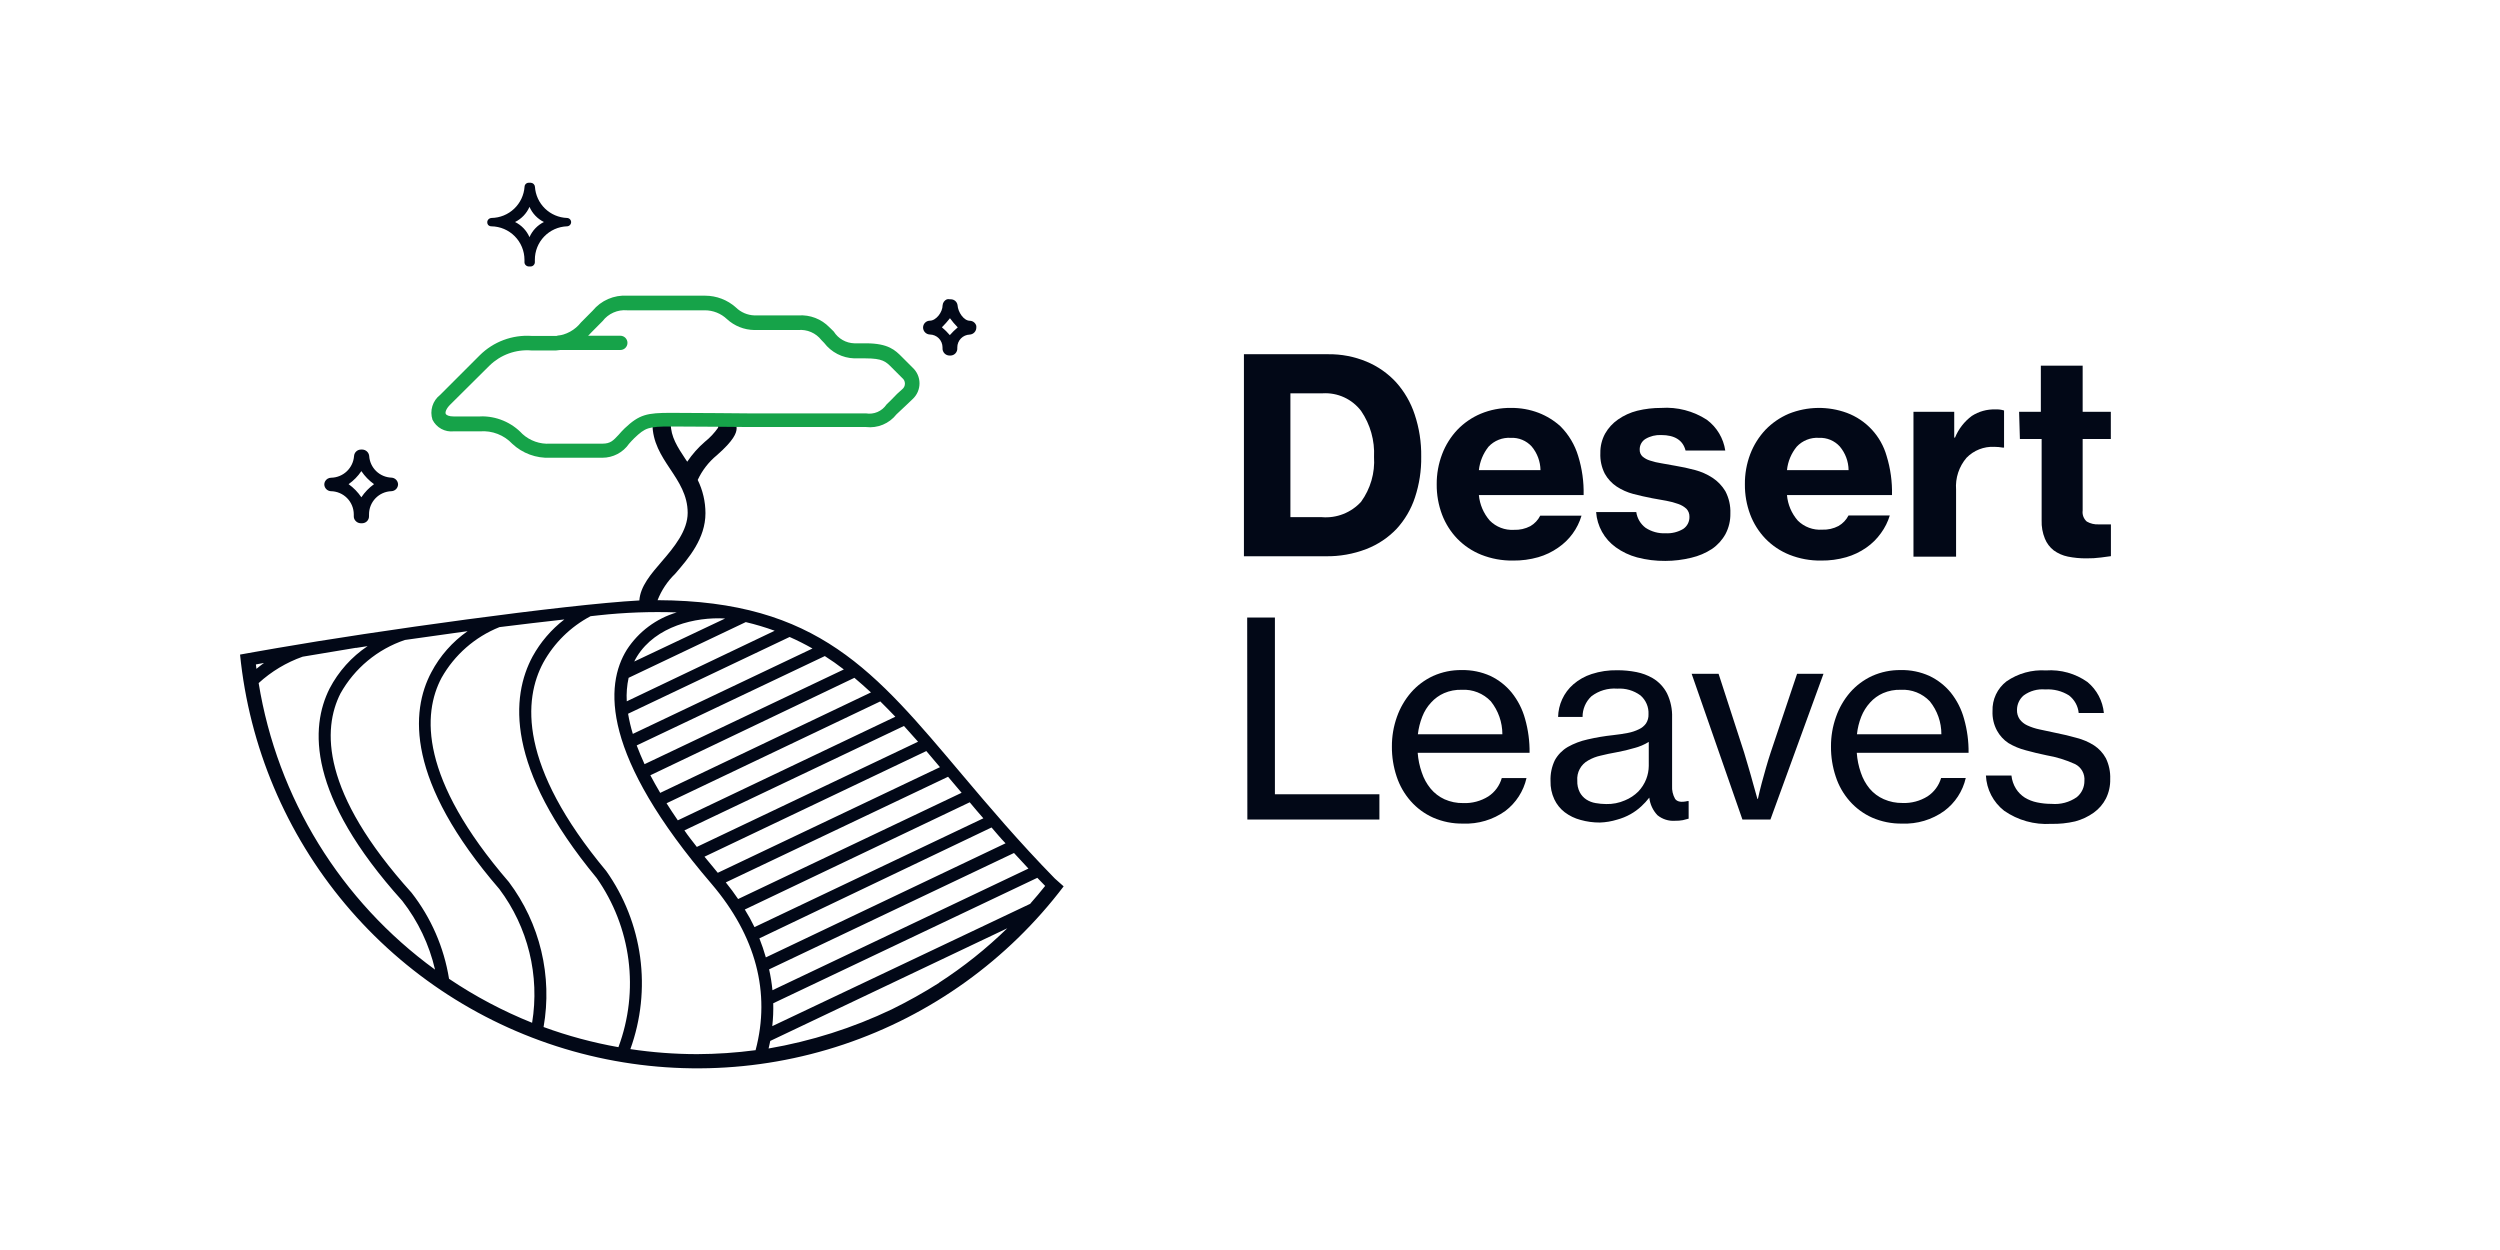 <svg width="284" height="142" viewBox="0 0 284 142" fill="none" xmlns="http://www.w3.org/2000/svg">
<path d="M141.31 40.24H150.88C152.375 40.221 153.859 40.507 155.24 41.08C156.512 41.609 157.655 42.408 158.59 43.42C159.543 44.483 160.265 45.733 160.71 47.09C161.223 48.631 161.473 50.246 161.45 51.87C161.475 53.446 161.235 55.014 160.74 56.51C160.306 57.836 159.593 59.053 158.65 60.08C157.688 61.086 156.517 61.867 155.22 62.37C153.738 62.941 152.158 63.22 150.57 63.19H141.31V40.24ZM150.17 58.75C150.996 58.818 151.827 58.696 152.598 58.392C153.37 58.089 154.061 57.613 154.62 57C155.687 55.526 156.207 53.726 156.09 51.91C156.184 50.053 155.668 48.216 154.62 46.68C154.113 46.015 153.45 45.484 152.69 45.135C151.929 44.787 151.095 44.63 150.26 44.68H146.59V58.75H150.17Z" fill="#020817"/>
<path d="M171.88 63.68C170.645 63.699 169.418 63.475 168.27 63.02C167.242 62.608 166.312 61.985 165.54 61.19C164.783 60.4 164.195 59.464 163.81 58.44C163.402 57.346 163.199 56.187 163.21 55.02C163.201 53.845 163.411 52.678 163.83 51.58C164.22 50.555 164.808 49.617 165.56 48.82C166.311 48.04 167.213 47.421 168.21 47C169.293 46.55 170.457 46.325 171.63 46.34C172.709 46.325 173.782 46.515 174.79 46.9C175.708 47.256 176.552 47.778 177.28 48.44C178.212 49.379 178.899 50.533 179.28 51.8C179.726 53.237 179.935 54.736 179.9 56.24H168C168.099 57.313 168.532 58.328 169.24 59.14C169.596 59.5 170.024 59.779 170.497 59.96C170.969 60.142 171.475 60.22 171.98 60.19C172.629 60.216 173.274 60.071 173.85 59.77C174.331 59.491 174.72 59.077 174.97 58.58H179.66C179.221 60.065 178.281 61.351 177 62.22C176.311 62.702 175.548 63.067 174.74 63.3C173.81 63.564 172.847 63.692 171.88 63.68ZM171.63 49.74C171.161 49.709 170.69 49.783 170.253 49.956C169.815 50.129 169.422 50.397 169.1 50.74C168.488 51.508 168.106 52.434 168 53.41H175C174.985 52.425 174.632 51.475 174 50.72C173.702 50.392 173.335 50.133 172.925 49.964C172.515 49.794 172.073 49.718 171.63 49.74Z" fill="#020817"/>
<path d="M189.18 63.72C188.097 63.73 187.017 63.596 185.97 63.32C185.1 63.086 184.28 62.697 183.55 62.17C182.907 61.708 182.374 61.11 181.989 60.419C181.604 59.727 181.375 58.96 181.32 58.17H185.88C185.982 58.884 186.363 59.527 186.94 59.96C187.612 60.401 188.407 60.618 189.21 60.58C189.91 60.617 190.606 60.446 191.21 60.09C191.437 59.938 191.621 59.73 191.745 59.487C191.869 59.244 191.929 58.973 191.92 58.7C191.926 58.535 191.898 58.37 191.84 58.216C191.782 58.062 191.693 57.92 191.58 57.8C191.312 57.554 190.995 57.367 190.65 57.25C190.214 57.093 189.766 56.973 189.31 56.89L187.69 56.6C186.95 56.46 186.23 56.29 185.53 56.11C184.862 55.933 184.227 55.649 183.65 55.27C183.095 54.899 182.636 54.402 182.31 53.82C181.939 53.098 181.764 52.291 181.8 51.48C181.784 50.706 181.97 49.94 182.34 49.26C182.7 48.623 183.199 48.077 183.8 47.66C184.463 47.196 185.205 46.857 185.99 46.66C186.88 46.443 187.794 46.336 188.71 46.34C190.536 46.215 192.353 46.685 193.89 47.68C194.453 48.097 194.928 48.62 195.288 49.221C195.649 49.822 195.887 50.487 195.99 51.18H191.48C191.18 50.01 190.25 49.42 188.71 49.42C188.087 49.392 187.468 49.544 186.93 49.86C186.721 49.988 186.549 50.169 186.433 50.385C186.317 50.602 186.261 50.845 186.27 51.09C186.265 51.231 186.29 51.372 186.343 51.503C186.397 51.634 186.478 51.752 186.58 51.85C186.83 52.066 187.123 52.226 187.44 52.32C187.864 52.461 188.299 52.564 188.74 52.63L190.31 52.91C191.058 53.032 191.799 53.192 192.53 53.39C193.24 53.573 193.916 53.87 194.53 54.27C195.13 54.662 195.632 55.185 196 55.8C196.407 56.576 196.604 57.445 196.57 58.32C196.587 59.134 196.398 59.939 196.02 60.66C195.648 61.34 195.12 61.923 194.48 62.36C193.762 62.829 192.966 63.167 192.13 63.36C191.165 63.597 190.174 63.718 189.18 63.72Z" fill="#020817"/>
<path d="M206.88 63.68C205.648 63.699 204.425 63.475 203.28 63.02C202.252 62.608 201.322 61.985 200.55 61.19C199.793 60.4 199.205 59.464 198.82 58.44C198.412 57.346 198.209 56.187 198.22 55.02C198.207 53.845 198.414 52.679 198.83 51.58C199.223 50.557 199.811 49.62 200.56 48.82C201.313 48.043 202.214 47.424 203.21 47C205.319 46.156 207.666 46.12 209.8 46.9C210.885 47.304 211.86 47.958 212.646 48.81C213.431 49.661 214.005 50.685 214.32 51.8C214.762 53.237 214.968 54.737 214.93 56.24H203C203.091 57.313 203.522 58.329 204.23 59.14C204.592 59.498 205.027 59.776 205.504 59.953C205.982 60.131 206.492 60.205 207 60.17C207.646 60.197 208.288 60.052 208.86 59.75C209.344 59.471 209.736 59.057 209.99 58.56H214.68C214.461 59.278 214.123 59.954 213.68 60.56C213.221 61.207 212.652 61.769 212 62.22C211.308 62.702 210.541 63.067 209.73 63.3C208.803 63.564 207.843 63.692 206.88 63.68ZM206.64 49.74C206.171 49.708 205.7 49.782 205.262 49.955C204.825 50.128 204.431 50.396 204.11 50.74C203.485 51.501 203.099 52.43 203 53.41H210C209.989 52.424 209.636 51.473 209 50.72C208.703 50.393 208.338 50.136 207.93 49.966C207.522 49.797 207.081 49.719 206.64 49.74Z" fill="#020817"/>
<path d="M222 49.71H222.09C222.49 48.731 223.151 47.88 224 47.25C224.791 46.739 225.719 46.481 226.66 46.51C226.998 46.49 227.336 46.531 227.66 46.63V50.85H227.54C227.21 50.792 226.875 50.762 226.54 50.76C225.959 50.734 225.379 50.831 224.838 51.044C224.296 51.258 223.807 51.584 223.4 52C222.541 53.002 222.113 54.304 222.21 55.62V63.24H217.37V46.78H222V49.71Z" fill="#020817"/>
<path d="M229.37 46.78H231.84V41.54H236.59V46.78H239.79V49.87H236.59V58C236.559 58.231 236.586 58.466 236.668 58.684C236.75 58.902 236.884 59.097 237.06 59.25C237.47 59.484 237.939 59.596 238.41 59.57H239H239.56H239.8V63.18L238.69 63.33C238.13 63.404 237.565 63.437 237 63.43C236.298 63.435 235.598 63.368 234.91 63.23C234.329 63.111 233.78 62.869 233.3 62.52C232.856 62.172 232.511 61.713 232.3 61.19C232.03 60.531 231.904 59.822 231.93 59.11V49.87H229.46L229.37 46.78Z" fill="#020817"/>
<path d="M141.68 70.15H144.83V90.23H156.7V93.1H141.7L141.68 70.15Z" fill="#020817"/>
<path d="M166.2 93.56C165.031 93.579 163.872 93.348 162.8 92.88C161.825 92.444 160.955 91.802 160.25 91C159.538 90.19 158.997 89.244 158.66 88.22C158.293 87.121 158.111 85.969 158.12 84.81C158.112 83.662 158.305 82.522 158.69 81.44C159.047 80.42 159.593 79.477 160.3 78.66C160.993 77.868 161.845 77.231 162.8 76.79C163.821 76.332 164.931 76.103 166.05 76.12C167.176 76.097 168.294 76.326 169.32 76.79C170.248 77.233 171.068 77.875 171.72 78.67C172.43 79.555 172.951 80.576 173.25 81.67C173.604 82.922 173.776 84.219 173.76 85.52H161.05C161.105 86.288 161.263 87.044 161.52 87.77C161.738 88.433 162.077 89.051 162.52 89.59C162.949 90.107 163.489 90.52 164.1 90.8C164.767 91.096 165.49 91.243 166.22 91.23C167.228 91.271 168.225 91.006 169.08 90.47C169.82 89.982 170.36 89.243 170.6 88.39H173.41C173.072 89.881 172.218 91.206 171 92.13C169.603 93.127 167.914 93.63 166.2 93.56ZM166.05 78.36C165.364 78.339 164.681 78.469 164.05 78.74C163.486 78.987 162.981 79.352 162.57 79.81C162.136 80.274 161.797 80.817 161.57 81.41C161.317 82.052 161.149 82.724 161.07 83.41H170.67C170.67 82.051 170.208 80.732 169.36 79.67C168.937 79.224 168.421 78.876 167.85 78.65C167.278 78.424 166.664 78.325 166.05 78.36Z" fill="#020817"/>
<path d="M181.75 93.44C181.003 93.445 180.259 93.344 179.54 93.14C178.892 92.969 178.284 92.674 177.75 92.27C177.245 91.881 176.841 91.377 176.57 90.8C176.267 90.149 176.12 89.437 176.14 88.72C176.108 87.898 176.28 87.08 176.64 86.34C176.985 85.728 177.485 85.217 178.09 84.86C178.797 84.463 179.558 84.173 180.35 84C181.309 83.777 182.281 83.613 183.26 83.51C183.88 83.44 184.43 83.36 184.93 83.26C185.367 83.178 185.791 83.037 186.19 82.84C186.51 82.694 186.786 82.466 186.99 82.18C187.191 81.868 187.288 81.501 187.27 81.13C187.289 80.729 187.218 80.329 187.06 79.96C186.902 79.591 186.663 79.263 186.36 79C185.599 78.439 184.663 78.167 183.72 78.23C182.666 78.148 181.619 78.458 180.78 79.1C180.461 79.4 180.207 79.763 180.035 80.165C179.863 80.568 179.776 81.002 179.78 81.44H177C177.016 80.749 177.172 80.069 177.46 79.44C177.757 78.789 178.19 78.209 178.73 77.74C179.338 77.215 180.045 76.817 180.81 76.57C181.749 76.265 182.733 76.12 183.72 76.14C184.455 76.136 185.189 76.206 185.91 76.35C186.55 76.476 187.164 76.706 187.73 77.03C188.429 77.44 188.998 78.04 189.37 78.76C189.786 79.623 189.985 80.573 189.95 81.53V89.27C189.917 89.786 190.035 90.3 190.29 90.75C190.52 91.08 190.99 91.17 191.71 91H191.83V93L191.17 93.17C190.88 93.223 190.585 93.246 190.29 93.24C189.567 93.293 188.852 93.067 188.29 92.61C187.769 92.064 187.442 91.361 187.36 90.61C187.081 90.968 186.774 91.303 186.44 91.61C186.072 91.949 185.666 92.244 185.23 92.49C184.751 92.758 184.24 92.966 183.71 93.11C183.074 93.307 182.415 93.418 181.75 93.44ZM182.46 91.34C183.196 91.359 183.926 91.216 184.6 90.92C185.164 90.689 185.677 90.349 186.11 89.92C186.499 89.513 186.804 89.034 187.01 88.51C187.197 88.028 187.296 87.517 187.3 87V84.28C186.798 84.59 186.252 84.823 185.68 84.97C185.023 85.168 184.355 85.328 183.68 85.45C183 85.57 182.39 85.7 181.83 85.84C181.331 85.947 180.851 86.133 180.41 86.39C180.005 86.614 179.674 86.95 179.455 87.358C179.237 87.766 179.141 88.229 179.18 88.69C179.161 89.143 179.257 89.594 179.46 90C179.635 90.331 179.889 90.612 180.2 90.82C180.521 91.029 180.882 91.168 181.26 91.23C181.656 91.301 182.058 91.337 182.46 91.34Z" fill="#020817"/>
<path d="M192.17 76.54H195.23L198.13 85.48C198.29 86.04 198.47 86.62 198.65 87.24C198.83 87.86 199 88.43 199.14 88.97C199.28 89.51 199.47 90.18 199.64 90.75H199.7C199.82 90.18 199.97 89.58 200.13 88.97C200.29 88.36 200.43 87.86 200.61 87.24C200.79 86.62 200.96 86.04 201.15 85.48L204.15 76.54H207.15L201.12 93.1H197.94L192.17 76.54Z" fill="#020817"/>
<path d="M216.08 93.56C214.908 93.58 213.745 93.348 212.67 92.88C211.695 92.444 210.825 91.802 210.12 91C209.409 90.191 208.871 89.245 208.54 88.22C208.173 87.121 207.991 85.969 208 84.81C207.992 83.662 208.185 82.522 208.57 81.44C208.924 80.421 209.466 79.478 210.17 78.66C210.863 77.868 211.715 77.231 212.67 76.79C213.692 76.332 214.801 76.104 215.92 76.12C217.047 76.094 218.164 76.324 219.19 76.79C220.121 77.233 220.944 77.875 221.6 78.67C222.307 79.555 222.824 80.576 223.12 81.67C223.474 82.922 223.646 84.219 223.63 85.52H210.93C210.982 86.287 211.136 87.044 211.39 87.77C211.608 88.433 211.947 89.05 212.39 89.59C212.828 90.108 213.379 90.518 214 90.79C214.671 91.084 215.397 91.23 216.13 91.22C217.135 91.259 218.128 90.994 218.98 90.46C219.72 89.97 220.262 89.233 220.51 88.38H223.31C222.968 89.883 222.098 91.213 220.86 92.13C219.47 93.125 217.788 93.628 216.08 93.56ZM215.92 78.36C215.234 78.339 214.551 78.469 213.92 78.74C213.356 78.987 212.851 79.352 212.44 79.81C212.013 80.279 211.674 80.821 211.44 81.41C211.186 82.051 211.021 82.724 210.95 83.41H220.54C220.546 82.05 220.083 80.729 219.23 79.67C218.807 79.224 218.292 78.875 217.72 78.649C217.148 78.423 216.534 78.324 215.92 78.36Z" fill="#020817"/>
<path d="M233 93.59C231.106 93.709 229.228 93.184 227.67 92.1C227.057 91.621 226.555 91.016 226.198 90.326C225.841 89.636 225.637 88.876 225.6 88.1H228.5C228.556 88.636 228.734 89.153 229.02 89.61C229.276 90.013 229.618 90.354 230.02 90.61C230.445 90.868 230.912 91.051 231.4 91.15C231.946 91.265 232.502 91.322 233.06 91.32C234.073 91.41 235.086 91.141 235.92 90.56C236.196 90.335 236.417 90.052 236.568 89.73C236.719 89.407 236.794 89.055 236.79 88.7C236.823 88.314 236.74 87.926 236.551 87.587C236.362 87.249 236.076 86.975 235.73 86.8C234.694 86.329 233.602 85.993 232.48 85.8C231.67 85.63 230.9 85.45 230.15 85.24C229.446 85.063 228.772 84.783 228.15 84.41C227.612 84.051 227.17 83.567 226.86 83C226.493 82.32 226.317 81.552 226.35 80.78C226.327 80.131 226.459 79.485 226.735 78.897C227.012 78.309 227.425 77.796 227.94 77.4C229.252 76.495 230.83 76.058 232.42 76.16C234.099 76.041 235.767 76.508 237.14 77.48C238.202 78.361 238.87 79.627 239 81H236.14C236.103 80.609 235.986 80.23 235.797 79.886C235.607 79.542 235.35 79.241 235.04 79C234.234 78.495 233.289 78.257 232.34 78.32C231.468 78.243 230.598 78.484 229.89 79C229.652 79.202 229.461 79.454 229.33 79.737C229.199 80.02 229.131 80.328 229.13 80.64C229.115 81.016 229.22 81.388 229.43 81.7C229.652 82.003 229.948 82.244 230.29 82.4C230.734 82.606 231.201 82.76 231.68 82.86L233.55 83.26C234.37 83.42 235.15 83.61 235.89 83.82C236.598 83.998 237.273 84.288 237.89 84.68C238.45 85.049 238.91 85.551 239.23 86.14C239.583 86.875 239.752 87.685 239.72 88.5C239.74 89.269 239.572 90.031 239.23 90.72C238.906 91.351 238.436 91.896 237.86 92.31C237.22 92.77 236.502 93.109 235.74 93.31C234.842 93.52 233.922 93.614 233 93.59Z" fill="#020817"/>
<path d="M119.83 99.8C115.74 95.62 112.38 91.65 109.34 88.05C99.4 76.28 92.93 68.26 74.7 68.18C75.144 67.048 75.826 66.025 76.7 65.18C78.23 63.41 80.14 61.18 80.14 58.3C80.138 56.989 79.838 55.697 79.26 54.52C79.767 53.432 80.512 52.471 81.44 51.71C83.37 50.02 83.65 49.2 83.68 48.71C83.699 48.383 83.592 48.06 83.38 47.81C83.193 47.608 82.934 47.487 82.659 47.474C82.384 47.461 82.115 47.557 81.91 47.74C81.797 47.847 81.708 47.978 81.651 48.123C81.594 48.268 81.57 48.424 81.58 48.58C81.157 49.187 80.649 49.729 80.07 50.19C79.306 50.851 78.634 51.611 78.07 52.45L77.86 52.14C76.97 50.79 76.2 49.62 76.2 48.14C76.2 47.864 76.09 47.6 75.895 47.405C75.7 47.209 75.436 47.1 75.16 47.1C74.884 47.1 74.62 47.209 74.425 47.405C74.23 47.6 74.12 47.864 74.12 48.14C74.12 50.22 75.12 51.76 76.12 53.26C77.12 54.76 78.12 56.26 78.12 58.26C78.12 60.26 76.62 62.12 75.18 63.78C73.93 65.23 72.74 66.61 72.63 68.21C64.22 68.67 42.49 71.7 31.47 73.62L28.95 74.06L27.27 74.36C28.316 84.799 32.482 94.68 39.226 102.716C45.969 110.752 54.978 116.57 65.076 119.412C75.175 122.254 85.895 121.988 95.84 118.649C105.785 115.309 114.493 109.051 120.83 100.69L119.83 99.8ZM116.83 98.67L87.75 112.49C87.672 111.693 87.545 110.901 87.37 110.12L115.19 96.9L116.83 98.67ZM110.16 91.14C110.66 91.74 111.16 92.34 111.71 92.96L85.71 105.32C85.38 104.64 85.01 103.96 84.61 103.32L110.16 91.14ZM108.29 88.94L109.24 90.06L83.85 102.13C83.42 101.49 82.95 100.86 82.45 100.24L107.7 88.24L108.29 88.94ZM106.78 87.15L81.54 99.15C81.02 98.53 80.54 97.92 80.03 97.32L105.23 85.32L106.78 87.15ZM104.29 84.26L79.16 96.21C78.67 95.57 78.16 94.95 77.75 94.33L102.69 82.47L104.29 84.26ZM101.71 81.42L77 93.19C76.54 92.53 76.12 91.88 75.72 91.25L100 79.68C100.567 80.24 101.137 80.82 101.71 81.42ZM98.94 78.66L75 90.07C74.59 89.38 74.22 88.71 73.88 88.07L97.06 77C97.69 77.53 98.32 78.09 98.94 78.66ZM95.86 76.05L73.22 86.81C72.89 86.08 72.59 85.37 72.33 84.68L93.7 74.53C94.44 75 95.16 75.51 95.86 76.05ZM92.3 73.67L71.89 83.37C71.66 82.619 71.48 81.854 71.35 81.08L89.7 72.36C90.588 72.752 91.456 73.19 92.3 73.67ZM87.97 71.67L71.2 79.67C71.148 78.775 71.219 77.876 71.41 77L84.72 70.67C85.831 70.934 86.926 71.261 88 71.65L87.97 71.67ZM82.34 70.28L72.05 75.15C72.148 74.944 72.258 74.743 72.38 74.55C74.51 71.14 79 70.07 82.34 70.26V70.28ZM29.07 75.48L29.99 75.31C29.7 75.52 29.41 75.75 29.13 75.98L29.07 75.48ZM29.38 77.6C30.828 76.274 32.529 75.254 34.38 74.6C36.38 74.26 38.38 73.927 40.38 73.6H40.47L41.76 73.4C39.939 74.619 38.453 76.277 37.44 78.22C35.24 82.6 34.88 90.33 45.7 102.34C47.493 104.642 48.763 107.307 49.42 110.15C38.705 102.363 31.501 90.655 29.38 77.58V77.6ZM60.45 116.19C57.136 114.861 53.971 113.185 51.01 111.19C50.438 107.623 48.973 104.258 46.75 101.41C36.42 89.96 36.65 82.79 38.67 78.79C40.271 75.919 42.885 73.748 46 72.7C48.36 72.36 50.74 72.03 53.12 71.7C51.395 72.907 49.983 74.508 49 76.37C46.64 80.81 46.11 88.7 56.73 101C58.34 103.148 59.499 105.599 60.138 108.205C60.777 110.812 60.883 113.521 60.45 116.17V116.19ZM70.26 118.96C67.362 118.447 64.514 117.681 61.75 116.67C62.255 113.801 62.166 110.859 61.488 108.026C60.81 105.193 59.559 102.53 57.81 100.2C47.63 88.4 48 81.07 50.16 77C51.634 74.387 53.955 72.355 56.74 71.24C59.19 70.93 61.65 70.65 64.11 70.37C62.629 71.509 61.4 72.943 60.5 74.58C58.07 79.1 57.35 87.13 67.78 99.74C69.72 102.499 70.959 105.689 71.391 109.034C71.823 112.379 71.435 115.779 70.26 118.94V118.96ZM85.84 119.3C83.638 119.591 81.421 119.742 79.2 119.75C76.659 119.748 74.122 119.557 71.61 119.18C72.816 115.837 73.197 112.251 72.72 108.729C72.243 105.207 70.922 101.852 68.87 98.95C58.87 86.95 59.48 79.43 61.72 75.27C62.958 73.027 64.824 71.195 67.09 70L68 69.9C70.948 69.576 73.916 69.466 76.88 69.57C74.552 70.26 72.546 71.756 71.22 73.79C68.68 77.85 68.29 85.79 80.85 100.43C85.88 106.34 87.56 112.78 85.84 119.28V119.3ZM86.26 106.6L112.64 94C113.16 94.6 113.64 95.19 114.23 95.8L87 108.76C86.79 108.021 86.543 107.294 86.26 106.58V106.6ZM106.67 111.66C104.938 112.755 103.149 113.756 101.31 114.66C96.87 116.779 92.159 118.276 87.31 119.11C87.37 118.82 87.45 118.54 87.5 118.25L114.43 105.45C112.055 107.766 109.456 109.839 106.67 111.64V111.66ZM117.06 102.66L87.73 116.57C87.826 115.707 87.863 114.838 87.84 113.97L117.84 99.72L118.73 100.64C118.18 101.32 117.63 102 117.06 102.63V102.66Z" fill="#020817"/>
<path d="M55.82 25.71C56.82 25.723 57.775 26.129 58.478 26.84C59.182 27.551 59.578 28.51 59.58 29.51C59.58 29.59 59.58 29.67 59.58 29.75C59.575 29.816 59.583 29.882 59.606 29.944C59.628 30.006 59.664 30.063 59.71 30.11C59.756 30.16 59.812 30.199 59.874 30.227C59.935 30.255 60.002 30.269 60.07 30.27H60.29C60.355 30.269 60.419 30.254 60.477 30.226C60.536 30.199 60.588 30.159 60.63 30.11C60.675 30.062 60.709 30.005 60.732 29.943C60.754 29.881 60.764 29.816 60.76 29.75C60.755 29.67 60.755 29.59 60.76 29.51C60.757 28.527 61.136 27.581 61.817 26.872C62.498 26.163 63.428 25.746 64.41 25.71C64.473 25.709 64.535 25.695 64.593 25.67C64.651 25.644 64.703 25.608 64.746 25.562C64.79 25.517 64.824 25.463 64.847 25.404C64.87 25.346 64.881 25.283 64.88 25.22C64.875 25.098 64.823 24.982 64.736 24.897C64.649 24.811 64.532 24.762 64.41 24.76C63.473 24.725 62.582 24.343 61.91 23.69C61.237 23.036 60.831 22.156 60.77 21.22C60.761 21.099 60.708 20.986 60.621 20.902C60.535 20.817 60.421 20.767 60.3 20.76H60.07C59.947 20.757 59.828 20.803 59.738 20.887C59.648 20.971 59.595 21.087 59.59 21.21C59.523 22.164 59.1 23.057 58.406 23.715C57.711 24.372 56.796 24.745 55.84 24.76C55.719 24.762 55.602 24.807 55.512 24.888C55.422 24.969 55.364 25.08 55.35 25.2C55.34 25.32 55.371 25.441 55.44 25.54C55.488 25.593 55.546 25.636 55.612 25.666C55.677 25.695 55.748 25.71 55.82 25.71ZM60.15 23.5C60.477 24.248 61.058 24.858 61.79 25.22C61.058 25.582 60.477 26.192 60.15 26.94C59.823 26.192 59.242 25.582 58.51 25.22C59.242 24.858 59.823 24.248 60.15 23.5Z" fill="#020817"/>
<path d="M37.58 55.8C38.273 55.808 38.936 56.088 39.424 56.58C39.912 57.072 40.187 57.737 40.19 58.43V58.61C40.183 58.714 40.199 58.819 40.235 58.917C40.271 59.015 40.327 59.105 40.4 59.18C40.471 59.258 40.558 59.322 40.654 59.366C40.75 59.411 40.854 59.436 40.96 59.44H41.17C41.274 59.436 41.377 59.41 41.471 59.366C41.566 59.321 41.65 59.258 41.72 59.18C41.859 59.023 41.93 58.819 41.92 58.61C41.915 58.55 41.915 58.49 41.92 58.43C41.92 57.748 42.184 57.092 42.658 56.601C43.132 56.111 43.778 55.823 44.46 55.8C44.664 55.792 44.858 55.706 44.999 55.558C45.141 55.411 45.22 55.214 45.22 55.01C45.21 54.814 45.128 54.629 44.99 54.49C44.851 54.352 44.666 54.27 44.47 54.26C43.818 54.236 43.199 53.972 42.731 53.517C42.264 53.063 41.982 52.451 41.94 51.8C41.921 51.604 41.831 51.422 41.687 51.288C41.544 51.154 41.356 51.076 41.16 51.07H41C40.802 51.072 40.612 51.148 40.468 51.283C40.324 51.418 40.235 51.603 40.22 51.8C40.173 52.464 39.878 53.085 39.395 53.542C38.912 54 38.275 54.259 37.61 54.27C37.467 54.271 37.326 54.312 37.205 54.388C37.083 54.464 36.984 54.572 36.92 54.7C36.864 54.808 36.837 54.928 36.84 55.05C36.849 55.244 36.93 55.428 37.067 55.566C37.203 55.705 37.386 55.788 37.58 55.8ZM41.05 53.52C41.438 54.095 41.926 54.596 42.49 55C41.925 55.407 41.437 55.911 41.05 56.49C40.659 55.911 40.168 55.406 39.6 55C40.169 54.599 40.661 54.098 41.05 53.52Z" fill="#020817"/>
<path d="M105.63 38C106.012 38.005 106.377 38.16 106.646 38.431C106.915 38.702 107.067 39.068 107.07 39.45V39.55C107.065 39.658 107.081 39.767 107.119 39.868C107.157 39.97 107.215 40.063 107.29 40.142C107.365 40.22 107.455 40.283 107.554 40.325C107.654 40.368 107.761 40.39 107.87 40.39H108C108.104 40.385 108.206 40.359 108.299 40.315C108.393 40.27 108.478 40.208 108.547 40.131C108.617 40.053 108.671 39.963 108.705 39.865C108.74 39.768 108.755 39.664 108.75 39.56V39.46C108.75 39.084 108.896 38.722 109.157 38.452C109.418 38.181 109.774 38.023 110.15 38.01C110.353 38 110.545 37.912 110.687 37.766C110.828 37.619 110.908 37.424 110.91 37.22C110.92 37.157 110.92 37.093 110.91 37.03C110.87 36.865 110.777 36.718 110.645 36.611C110.513 36.504 110.35 36.444 110.18 36.44C109.47 36.44 108.83 35.44 108.78 34.69C108.76 34.498 108.669 34.321 108.524 34.193C108.38 34.065 108.193 33.996 108 34H107.92C107.805 33.975 107.685 33.975 107.57 34C107.433 34.057 107.315 34.151 107.229 34.271C107.142 34.391 107.091 34.532 107.08 34.68C107.08 35.46 106.35 36.42 105.64 36.43C105.433 36.43 105.235 36.512 105.088 36.658C104.942 36.805 104.86 37.003 104.86 37.21C104.862 37.415 104.944 37.612 105.087 37.759C105.23 37.906 105.425 37.992 105.63 38ZM107.9 36.13C108.172 36.506 108.473 36.86 108.8 37.19C108.478 37.46 108.177 37.754 107.9 38.07C107.625 37.749 107.324 37.451 107 37.18C107.32 36.862 107.62 36.524 107.9 36.17V36.13Z" fill="#020817"/>
<path d="M68.43 52H62.49C61.706 52.035 60.922 51.914 60.186 51.642C59.449 51.371 58.774 50.956 58.2 50.42C57.735 49.925 57.164 49.541 56.531 49.295C55.898 49.049 55.217 48.948 54.54 49H51.54C51.051 49.053 50.558 48.955 50.127 48.719C49.696 48.483 49.348 48.12 49.13 47.68C48.966 47.178 48.962 46.637 49.118 46.132C49.273 45.627 49.582 45.183 50 44.86L54.5 40.36C55.269 39.596 56.192 39.004 57.208 38.625C58.224 38.246 59.308 38.087 60.39 38.16H63.21C63.754 38.106 64.282 37.943 64.761 37.68C65.241 37.417 65.662 37.06 66 36.63L67.33 35.29C67.802 34.716 68.404 34.263 69.085 33.968C69.767 33.672 70.509 33.543 71.25 33.59H80.1C81.392 33.59 82.638 34.067 83.6 34.93C84.166 35.484 84.919 35.805 85.71 35.83H90.71C91.358 35.786 92.008 35.884 92.614 36.117C93.221 36.35 93.769 36.713 94.22 37.18L94.45 37.4C94.471 37.426 94.494 37.449 94.52 37.47L94.59 37.54L94.72 37.67C94.969 38.066 95.312 38.394 95.719 38.626C96.125 38.858 96.582 38.987 97.05 39H98.36C100.93 39 101.7 39.79 102.45 40.54L103.67 41.76C103.918 41.988 104.116 42.264 104.251 42.572C104.387 42.88 104.457 43.213 104.457 43.55C104.457 43.886 104.387 44.219 104.251 44.528C104.116 44.836 103.918 45.112 103.67 45.34C103.41 45.6 103.13 45.86 102.84 46.13C102.55 46.4 102.2 46.72 101.84 47.07C101.434 47.588 100.901 47.992 100.294 48.245C99.686 48.497 99.023 48.588 98.37 48.51H85C85 48.51 78.76 48.45 76.21 48.45C73.66 48.45 73.31 48.58 72.06 49.77C71.84 49.99 71.64 50.2 71.46 50.41C71.121 50.901 70.669 51.302 70.141 51.579C69.613 51.855 69.026 52 68.43 52ZM54.56 47.3C55.455 47.274 56.345 47.439 57.171 47.784C57.996 48.129 58.739 48.645 59.35 49.3C59.773 49.685 60.269 49.98 60.808 50.169C61.348 50.358 61.92 50.437 62.49 50.4H68.43C69.35 50.4 69.66 50.05 70.27 49.4C70.48 49.16 70.7 48.91 70.96 48.66C72.64 47.07 73.51 46.9 76.23 46.9C78.75 46.9 84.86 46.96 85.04 46.96H98.37C98.813 47.035 99.269 46.98 99.682 46.803C100.095 46.626 100.449 46.333 100.7 45.96C101.07 45.59 101.42 45.27 101.7 44.96C101.98 44.65 102.24 44.47 102.48 44.23C102.58 44.153 102.66 44.055 102.716 43.942C102.771 43.83 102.8 43.706 102.8 43.58C102.8 43.454 102.771 43.33 102.716 43.218C102.66 43.105 102.58 43.007 102.48 42.93L101.26 41.71C100.63 41.08 100.26 40.71 98.32 40.71H97.05C96.383 40.69 95.729 40.522 95.136 40.218C94.543 39.913 94.025 39.48 93.62 38.95L93.31 38.63C93.002 38.236 92.599 37.925 92.14 37.725C91.681 37.526 91.179 37.445 90.68 37.49H85.68C84.53 37.47 83.427 37.029 82.58 36.25C81.902 35.608 81.004 35.25 80.07 35.25H71.23C70.703 35.204 70.173 35.292 69.689 35.505C69.205 35.719 68.782 36.05 68.46 36.47L67.13 37.81C66.644 38.397 66.043 38.877 65.363 39.221C64.683 39.565 63.94 39.766 63.18 39.81H60.36C59.491 39.741 58.618 39.858 57.799 40.155C56.979 40.452 56.233 40.921 55.61 41.53L51.11 46C50.68 46.44 50.56 46.83 50.63 47C50.7 47.17 51.01 47.31 51.55 47.31H54.55L54.56 47.3Z" fill="#16A349"/>
<path d="M70.47 39.76H63.47C63.255 39.76 63.049 39.675 62.897 39.523C62.745 39.371 62.66 39.165 62.66 38.95C62.66 38.735 62.745 38.529 62.897 38.377C63.049 38.225 63.255 38.14 63.47 38.14H70.47C70.685 38.14 70.891 38.225 71.043 38.377C71.195 38.529 71.28 38.735 71.28 38.95C71.28 39.165 71.195 39.371 71.043 39.523C70.891 39.675 70.685 39.76 70.47 39.76Z" fill="#16A349"/>
</svg>
